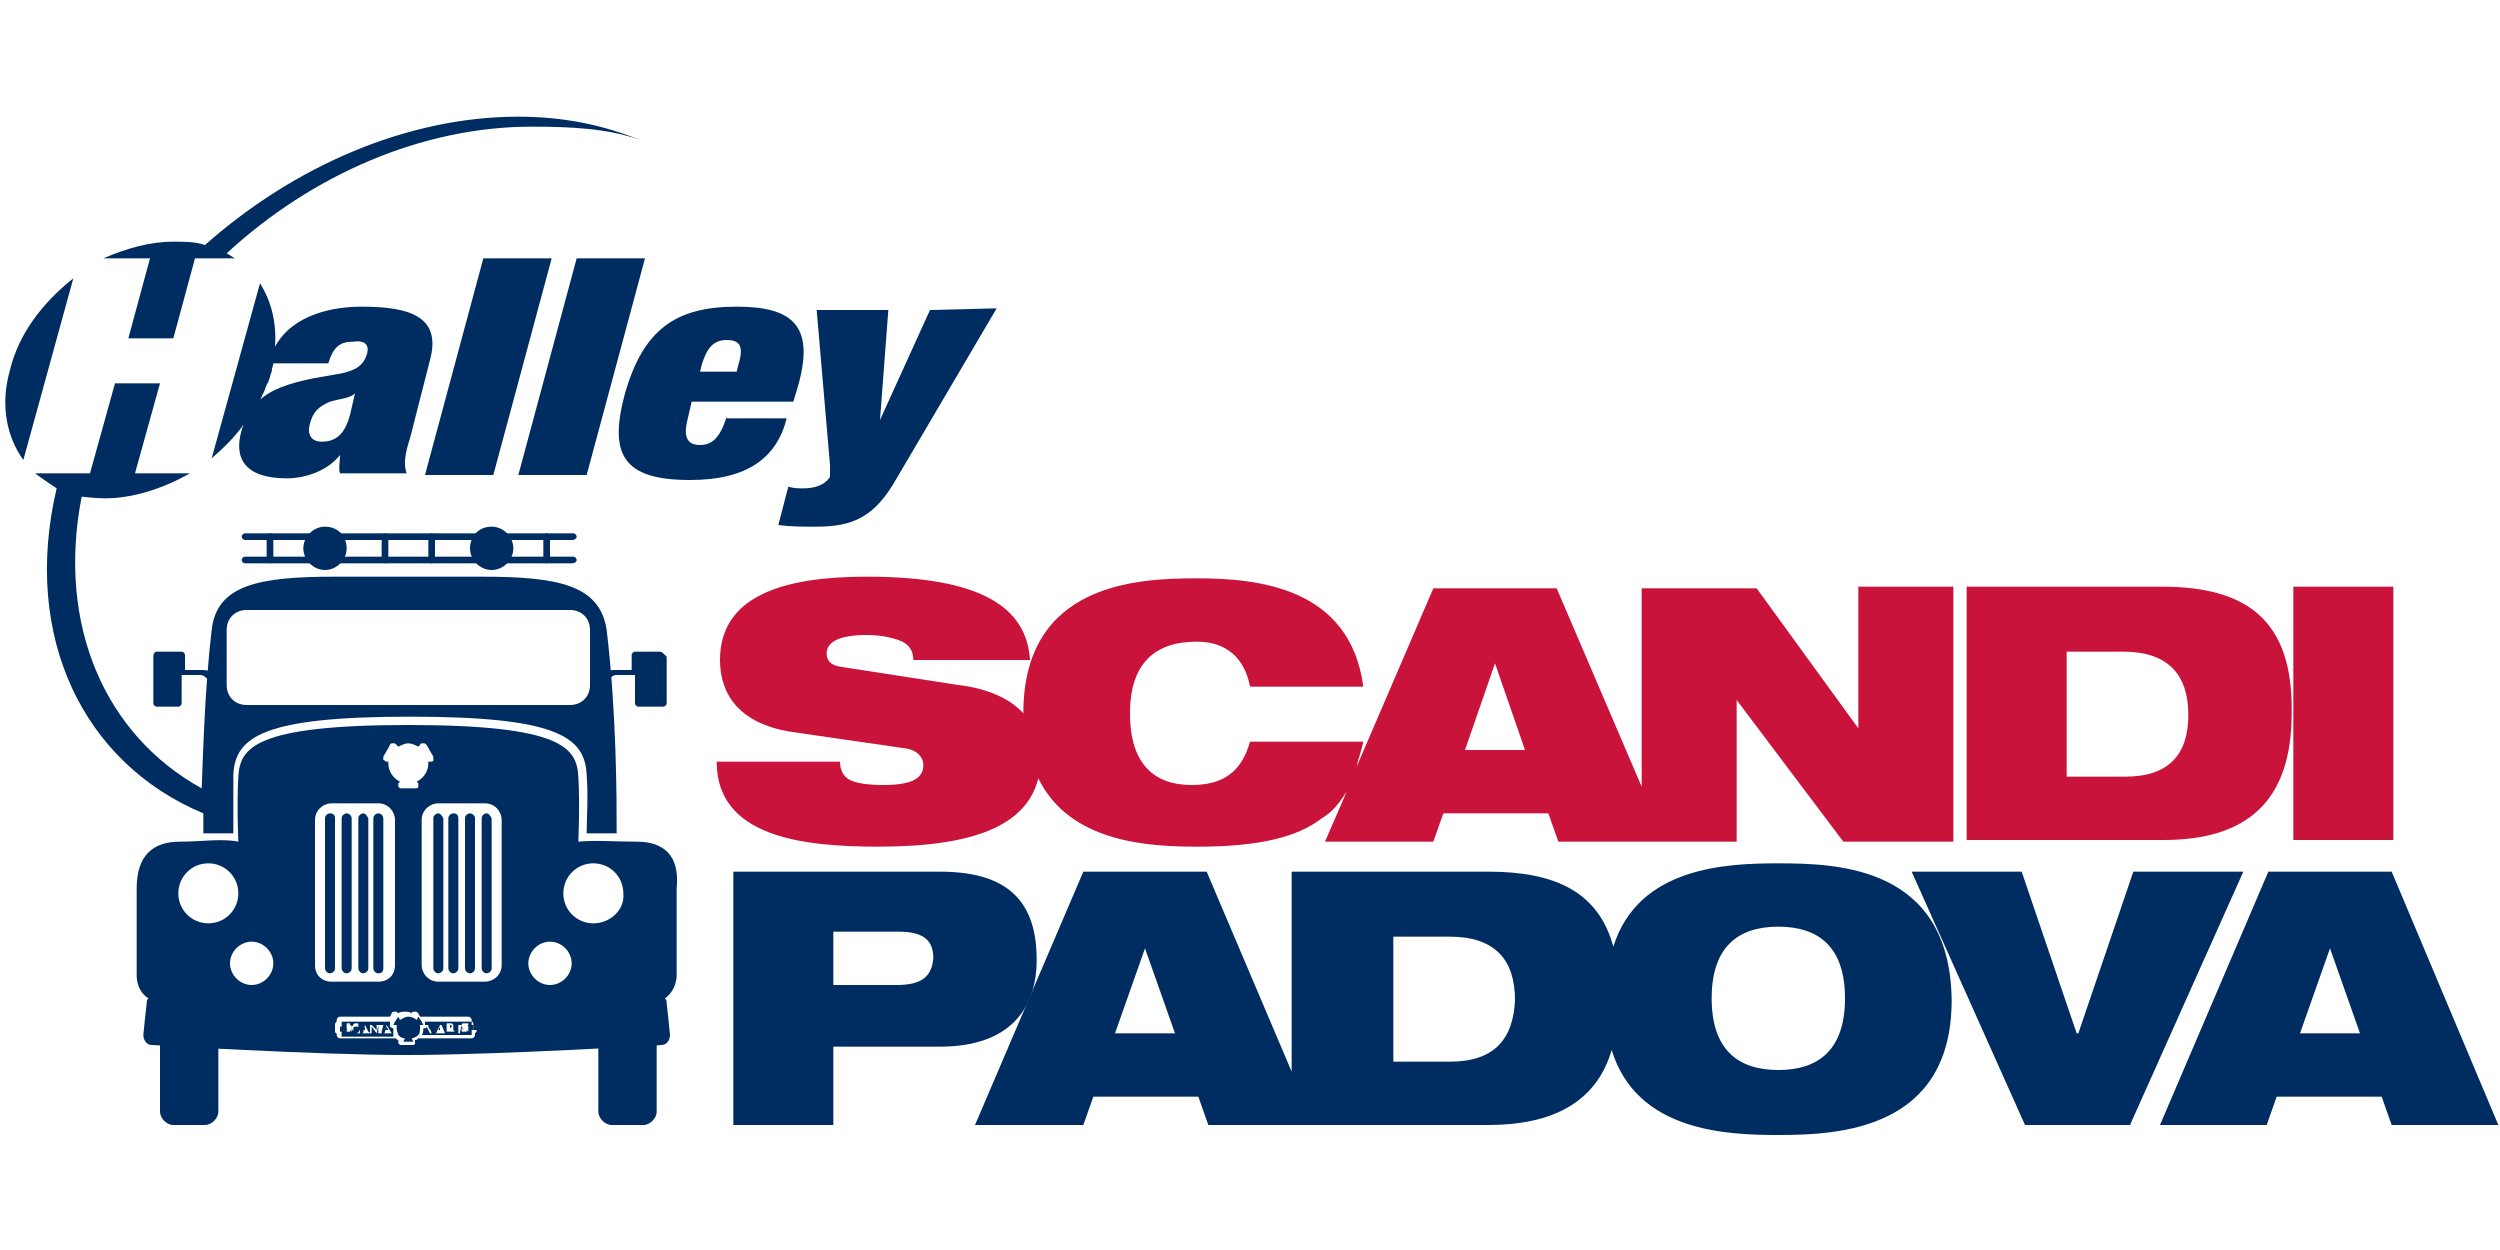 <?xml version="1.0" encoding="utf-8"?>
<!-- Generator: Adobe Illustrator 24.2.1, SVG Export Plug-In . SVG Version: 6.00 Build 0)  -->
<svg version="1.1" id="Livello_1" xmlns="http://www.w3.org/2000/svg" xmlns:xlink="http://www.w3.org/1999/xlink" x="0px" y="0px"
	 viewBox="0 0 150 75" style="enable-background:new 0 0 150 75;" xml:space="preserve">
<style type="text/css">
	.st0{fill:#C9133A;}
	.st1{fill:#002D61;}
</style>
<g>
	<g>
		<g>
			<path class="st0" d="M111.5,43.7l-6.1-8.4h-6.9v11.9l-5.1-11.9H86L81.4,46c0.1-0.5,0.3-1,0.4-1.5H75c-0.5,1.8-1.6,2.6-3.5,2.6
				c-2.2,0-3.7-1.2-3.7-4.3c0-3.1,1.6-4.3,4-4.3c2.3,0,3,1.6,3.2,2.7h6.8c-0.8-6-6.4-6.5-10-6.5c-3.6,0-10.4,0.3-10.4,8.1
				c-0.8-0.9-2.2-1.5-3.9-1.7L50.4,40c-0.6-0.1-0.8-0.4-0.8-0.8c0-0.6,0.6-1.1,2.4-1.1c0.7,0,1.3,0.1,1.9,0.3
				c0.6,0.2,0.9,0.6,0.9,1.2h7c-0.2-3.2-3-5-9.8-5c-4.9,0-8.8,1.1-8.8,5c0,2.1,1.2,3.8,4.2,4.3l6.9,1c0.8,0.1,1.1,0.6,1.1,1
				c0,0.7-0.5,1.2-2.4,1.2c-0.9,0-1.6-0.1-2-0.3c-0.4-0.2-0.6-0.6-0.6-1.1H43c0,4.5,5.1,5.1,9.7,5.1c5.8,0,8.9-1.3,9.6-4.1
				c1.9,3.9,6.7,4.1,9.6,4.1c3.7,0,6-0.6,7.4-1.7c0.7-0.4,1.1-1,1.5-1.6l-1.3,3H86l0.6-1.7h6.3l0.6,1.7h5h1.4h4.3V42l6.4,8.5h6.6
				V35.2h-5.7V43.7z M87.9,45l1.8-5.2l1.8,5.2H87.9z"/>
			<path class="st0" d="M129.7,35.2H118v15.2h11.8c5,0,7.7-2.3,7.7-7.6C137.6,37.2,134.8,35.2,129.7,35.2z M127.5,46.6H124v-7.5h3.4
				c2.7,0,3.9,1.4,3.9,3.8C131.3,45.2,130.2,46.6,127.5,46.6z"/>
			<rect x="137.6" y="35.2" class="st0" width="6" height="15.2"/>
		</g>
	</g>
	<path class="st1" d="M62.2,57.6c0-3.4-1.6-5.3-5.8-5.3H44v15.2h6v-4.7h6.4C60.6,62.8,62.2,60.5,62.2,57.6 M53.8,59.1H50v-3.2h3.9
		c1.5,0,2.1,0.5,2.1,1.6C55.9,58.6,55.3,59.1,53.8,59.1"/>
	<path class="st1" d="M106.7,51.8c-3.1,0-8.4,0.2-9.9,5c-0.9-3.3-3.5-4.5-7.5-4.5H77.5v12l-5.1-12H65l-6.5,15.2H65l0.6-1.7h6.3
		l0.6,1.7h5h1.4h10.4c3.9,0,6.5-1.4,7.4-4.5c1.5,4.9,6.9,5.1,10,5.1c3.6,0,10.4-0.3,10.4-8.1C117,52,110.3,51.8,106.7,51.8 M66.9,62
		l1.8-5.1l0,0l1.8,5.1H66.9z M87,63.7h-3.4v-7.5H87c2.7,0,3.9,1.4,3.9,3.8C90.8,62.3,89.7,63.7,87,63.7 M106.7,64.2
		c-2.4,0-4-1.2-4-4.3s1.6-4.3,4-4.3s4,1.2,4,4.3C110.7,63,109.1,64.2,106.7,64.2"/>
	<polygon class="st1" points="128,52.3 124.7,62 124.6,62 121.3,52.3 114.7,52.3 121.5,67.5 127.8,67.5 134.6,52.3 	"/>
	<path class="st1" d="M143.5,52.3h-7.4l-6.5,15.2h6.4l0.6-1.7h6.3l0.6,1.7h6.4L143.5,52.3z M138,62l1.8-5.1l0,0l1.8,5.1H138z"/>
	<path class="st1" d="M9.6,59.1c0-0.4,0.4-0.8,0.8-0.8h1.9c0.4,0,0.8,0.4,0.8,0.8v7.6c0,0.4-0.4,0.8-0.8,0.8h-1.9
		c-0.4,0-0.8-0.4-0.8-0.8V59.1z"/>
	<path class="st1" d="M39.4,59.1c0-0.4-0.4-0.8-0.8-0.8h-1.9c-0.4,0-0.8,0.4-0.8,0.8v7.6c0,0.4,0.4,0.8,0.8,0.8h1.9
		c0.4,0,0.8-0.4,0.8-0.8V59.1z"/>
	<path class="st1" d="M28.2,48.8c-0.1,0-0.3,0.1-0.3,0.3v9c0,0.1,0.1,0.3,0.3,0.3c0.1,0,0.3-0.1,0.3-0.3v-9
		C28.5,48.9,28.3,48.8,28.2,48.8"/>
	<path class="st1" d="M27.2,48.8c-0.1,0-0.3,0.1-0.3,0.3v9c0,0.1,0.1,0.3,0.3,0.3c0.1,0,0.3-0.1,0.3-0.3v-9
		C27.5,48.9,27.4,48.8,27.2,48.8"/>
	<path class="st1" d="M21.8,48.8c-0.1,0-0.3,0.1-0.3,0.3v9c0,0.1,0.1,0.3,0.3,0.3c0.1,0,0.3-0.1,0.3-0.3v-9
		C22,48.9,21.9,48.8,21.8,48.8"/>
	<path class="st1" d="M19.8,48.8c-0.1,0-0.3,0.1-0.3,0.3v9c0,0.1,0.1,0.3,0.3,0.3c0.1,0,0.3-0.1,0.3-0.3v-9
		C20.1,48.9,20,48.8,19.8,48.8"/>
	<path class="st1" d="M23,58.1v-9c0-0.1-0.1-0.3-0.3-0.3c-0.1,0-0.3,0.1-0.3,0.3v9c0,0.1,0.1,0.3,0.3,0.3C22.9,58.4,23,58.3,23,58.1
		"/>
	<path class="st1" d="M26.3,48.8c-0.1,0-0.3,0.1-0.3,0.3v9c0,0.1,0.1,0.3,0.3,0.3c0.1,0,0.3-0.1,0.3-0.3v-9
		C26.5,48.9,26.4,48.8,26.3,48.8"/>
	<path class="st1" d="M25.4,61.5l-0.1-0.2L25.1,61L25,61.2c-0.1-0.1-0.3-0.2-0.5-0.2s-0.3,0.1-0.5,0.2L23.9,61l-0.2,0.3l-0.1,0.2
		h0.2c0,0.1,0,0.1,0,0.2c0,0.2,0.1,0.3,0.1,0.4c0.1,0.1,0.2,0.2,0.4,0.2l-0.1,0.2h0.3h0.3l-0.1-0.2c0.1,0,0.3-0.1,0.4-0.2
		c0.1-0.1,0.1-0.3,0.1-0.4c0-0.1,0-0.1,0-0.2H25.4z"/>
	<path class="st1" d="M23.6,61.7L23.6,61.7c-0.1,0-0.2-0.1-0.2-0.1c0-0.1,0-0.1,0-0.2v-0.1h-2.9v0.3h-0.1v0.3h0.1v0.3h3.1
		C23.6,62,23.6,61.8,23.6,61.7L23.6,61.7z M21.1,61.9H21h-0.1c0,0,0,0-0.1,0l0,0l0,0v-0.2l0,0c0,0.1,0,0.1,0.1,0.1c0,0,0,0,0.1,0
		C21,61.9,21,61.9,21.1,61.9C21,61.9,21,61.9,21.1,61.9C21,61.8,21,61.8,21,61.8s0,0-0.1,0s-0.1-0.1-0.1-0.1s0,0,0-0.1
		c0,0,0,0,0-0.1v-0.1h0.1H21l0,0l0,0v0.2l0,0v-0.1c0,0,0,0-0.1,0l0,0l0,0l0,0l0,0c0,0,0,0,0.1,0c0,0,0.1,0,0.1,0.1c0,0,0,0,0,0.1
		C21.1,61.7,21.1,61.7,21.1,61.9C21.1,61.8,21.1,61.9,21.1,61.9 M21.6,62L21.6,62C21.6,61.9,21.6,61.9,21.6,62c-0.1,0-0.2,0-0.2,0
		c-0.1,0-0.1,0-0.2-0.1c0-0.1-0.1-0.1-0.1-0.2c0-0.1,0-0.1,0.1-0.2c0-0.1,0.1-0.1,0.2-0.1s0.1,0,0.1,0.1l0,0l0,0v0.2l0,0
		c0-0.1,0-0.1-0.1-0.1h-0.1c0,0-0.1,0-0.1,0.1c0,0,0,0.1,0,0.2c0,0.1,0,0.1,0,0.1v0.1c0,0,0,0,0.1,0C21.5,61.9,21.5,61.9,21.6,62
		c-0.1-0.1-0.1-0.1,0-0.2l0,0V62z M22.2,62H22l0,0l0,0l0,0l0,0l0,0l0,0h-0.1l0,0l0,0l0,0l0,0l0,0h-0.2l0,0c0,0,0.1,0,0.1-0.1
		l0.1-0.4l0,0l0.2,0.4C22.1,61.9,22.1,61.9,22.2,62C22.1,61.9,22.2,61.9,22.2,62L22.2,62z M22.7,61.5L22.7,61.5
		C22.7,61.5,22.6,61.5,22.7,61.5C22.6,61.5,22.6,61.5,22.7,61.5L22.6,62l0,0l-0.3-0.4v0.3V62c0,0,0,0,0.1,0l0,0h-0.2l0,0l0,0l0,0
		c0,0,0,0,0-0.1v-0.3c0-0.1,0-0.1-0.1-0.1l0,0h0.2l0.3,0.3v-0.2c0-0.1,0-0.1-0.1-0.1l0,0L22.7,61.5L22.7,61.5z M23,61.5L23,61.5
		C23,61.5,22.9,61.5,23,61.5C22.9,61.5,22.9,61.5,23,61.5l-0.1,0.4c0,0,0,0,0,0.1l0,0l0,0l0,0h-0.3l0,0c0,0,0,0,0.1,0c0,0,0,0,0-0.1
		v-0.3c0,0,0,0,0-0.1c0,0,0,0-0.1,0l0,0L23,61.5L23,61.5z M23.5,62h-0.2l0,0l0,0l0,0l0,0l0,0l0,0h-0.1l0,0l0,0l0,0l0,0l0,0H23l0,0
		c0,0,0.1,0,0.1-0.1l0.1-0.4l0,0L23.5,62C23.4,61.9,23.4,61.9,23.5,62C23.5,61.9,23.5,61.9,23.5,62L23.5,62z"/>
	<path class="st1" d="M38.2,50.5c-1.3,0-2.5-0.1-3.5,0c0,0,0.1-2.2,0-3.9s-0.9-3.1-10.2-3.1s-10.1,1.4-10.2,3.1
		c-0.1,1.7,0,3.9,0,3.9c-1-0.2-2.2,0-3.5,0c-1.6,0-2.6,0.8-2.6,2.8v5.2c0,0.8,0.4,1.2,0.7,1.4c-0.1,0.1-0.1,0.2-0.1,0.3l-0.1,0.9
		l-0.1,1c0,0.3,0.2,0.6,0.5,0.6c0,0,9.8,0.6,15.3,0.6s15.3-0.6,15.3-0.6c0.3,0,0.5-0.3,0.5-0.6l-0.1-1L40,60.2c0-0.1,0-0.2-0.1-0.3
		c0.3-0.2,0.7-0.7,0.7-1.4v-5.2C40.8,51.3,39.8,50.5,38.2,50.5 M23,45.4l0.4-0.7c0-0.1,0.1-0.1,0.2-0.1l0,0c0.1,0,0.1,0,0.2,0.1
		l0.1,0.1c0.2-0.1,0.4-0.2,0.6-0.2s0.4,0.1,0.6,0.2l0.1-0.1c0-0.1,0.1-0.1,0.2-0.1l0,0c0.1,0,0.1,0,0.2,0.1l0.4,0.7
		c0,0.1,0,0.1,0,0.2c0,0.1-0.1,0.1-0.2,0.1h-0.1v0.1c0,0.5-0.3,0.9-0.7,1.1l0.1,0.1c0,0.1,0,0.1,0,0.2c0,0.1-0.1,0.1-0.2,0.1h-0.4
		h-0.4c-0.1,0-0.1,0-0.2-0.1c0-0.1,0-0.1,0-0.2l0.1-0.1c-0.4-0.2-0.7-0.6-0.7-1.1v-0.1h-0.1c-0.1,0-0.1-0.1-0.2-0.1
		C23,45.6,23,45.5,23,45.4 M12.5,55.4c-1,0-1.8-0.8-1.8-1.8s0.8-1.8,1.8-1.8s1.8,0.8,1.8,1.8C14.3,54.6,13.5,55.4,12.5,55.4
		 M15.1,59.1c-0.7,0-1.3-0.6-1.3-1.3s0.6-1.3,1.3-1.3s1.3,0.6,1.3,1.3S15.8,59.1,15.1,59.1 M18.9,57.9v-8.7c0-0.6,0.5-1,1-1h2.8
		c0.6,0,1,0.5,1,1v8.7c0,0.6-0.4,1-1,1h-2.8C19.3,58.9,18.9,58.5,18.9,57.9 M28.6,61.8c0,0.1,0,0.1-0.1,0.2v0.1
		c0,0.1-0.1,0.2-0.2,0.2h-3.2c-0.1,0.1-0.1,0.1-0.2,0.1l0,0c0,0.1,0,0.1,0,0.2c0,0.1-0.1,0.1-0.2,0.1h-0.3h-0.3
		c-0.1,0-0.1,0-0.2-0.1c0-0.1,0-0.1,0-0.2l0,0c-0.1,0-0.1-0.1-0.2-0.1h-3.3c-0.1,0-0.2-0.1-0.2-0.2V62c-0.1,0-0.1-0.1-0.1-0.2v-0.3
		c0-0.1,0-0.1,0.1-0.2v-0.1c0-0.1,0.1-0.2,0.2-0.2h3l0.1-0.2c0-0.1,0.1-0.1,0.2-0.1l0,0c0.1,0,0.1,0,0.2,0.1l0,0
		c0.1-0.1,0.3-0.1,0.4-0.1s0.3,0,0.4,0.1l0,0c0-0.1,0.1-0.1,0.2-0.1l0,0c0.1,0,0.1,0,0.2,0.1l0.1,0.2h2.9c0.1,0,0.2,0.1,0.2,0.2v0.1
		c0.1,0,0.1,0.1,0.1,0.2v0.3H28.6z M30.1,57.9c0,0.6-0.5,1-1,1h-2.8c-0.6,0-1-0.5-1-1v-8.7c0-0.6,0.5-1,1-1h2.8c0.6,0,1,0.5,1,1
		V57.9z M33,59.1c-0.7,0-1.3-0.6-1.3-1.3s0.6-1.3,1.3-1.3s1.3,0.6,1.3,1.3S33.7,59.1,33,59.1 M35.6,55.4c-1,0-1.8-0.8-1.8-1.8
		s0.8-1.8,1.8-1.8s1.8,0.8,1.8,1.8C37.5,54.6,36.6,55.4,35.6,55.4"/>
	<polygon class="st1" points="23.1,61.8 23.3,61.8 23.2,61.6 	"/>
	<path class="st1" d="M28.3,61.3h-2.8v0.1c0,0,0,0,0,0.1h0.3l0,0h-0.1c0,0,0,0,0,0.1l0.1,0.2l0.1-0.2l0,0c0,0,0,0-0.1,0l0,0H26l0,0
		c0,0,0,0-0.1,0c0,0,0,0-0.1,0.1l0.1,0.3h-0.1l-0.2-0.4v-0.1l0,0l0,0v0.1c0,0.1-0.1,0.1-0.2,0.1l0,0l0,0c0,0.1,0,0.3-0.1,0.4h3v-0.3
		h0.1v-0.3h-0.1C28.3,61.5,28.3,61.3,28.3,61.3z M26.7,62h-0.3l0,0c0,0,0,0,0.1,0l0,0l0,0l0,0l0,0h-0.2l0,0l0,0l0,0l0,0l0,0h-0.2
		l0,0c0,0,0.1,0,0.1-0.1l0.2-0.4h0.1L26.7,62C26.7,61.9,26.7,61.9,26.7,62C26.7,61.9,26.7,61.9,26.7,62L26.7,62z M27.2,61.9
		c0,0-0.1,0-0.2,0h-0.3l0,0h0.1c0,0,0,0,0-0.1v-0.3c0,0,0,0,0-0.1c0,0,0,0-0.1,0l0,0h0.2l0,0c0.1,0,0.2,0,0.2,0l0.1,0.1v0.1h-0.1
		c0.1,0,0.1,0,0.1,0.1v0.1C27.3,61.9,27.3,61.9,27.2,61.9 M27.7,61.5L27.7,61.5C27.6,61.5,27.6,61.5,27.7,61.5
		C27.6,61.5,27.6,61.5,27.7,61.5l-0.1,0.4c0,0,0,0,0,0.1c0,0,0,0,0.1,0l0,0l0,0h-0.3l0,0h0.1c0,0,0,0,0-0.1v-0.3c0,0,0,0,0-0.1
		c0,0,0,0-0.1,0l0,0L27.7,61.5L27.7,61.5z M28.1,61.9H28h-0.1h-0.1l0,0h-0.1v-0.2h0.1c0,0.1,0,0.1,0.1,0.1H28
		C28,61.9,28,61.9,28.1,61.9C28,61.9,28,61.9,28.1,61.9C28,61.8,28,61.8,28,61.8s0,0-0.1,0s-0.1-0.1-0.1-0.1s0,0-0.1-0.1
		c0,0,0,0,0-0.1c0,0,0-0.1,0.1-0.1h0.1c0.1,0,0.1,0,0.1,0l0,0h0.1v0.2l0,0v-0.1H28c0,0,0,0-0.1,0l0,0l0,0l0,0c0,0,0,0,0.1,0
		c0,0,0.1,0,0.1,0.1c0,0,0,0,0,0.1C28.1,61.7,28.1,61.7,28.1,61.9C28.2,61.8,28.1,61.9,28.1,61.9"/>
	<path class="st1" d="M27.1,61.7C27,61.7,27,61.7,27.1,61.7L27.1,61.7L27,61.8l0,0l0,0l0,0C27,61.8,27,61.8,27.1,61.7
		C27.1,61.8,27.1,61.8,27.1,61.7C27.1,61.8,27.1,61.7,27.1,61.7L27.1,61.7"/>
	<polygon class="st1" points="21.8,61.8 21.9,61.8 21.9,61.6 	"/>
	<path class="st1" d="M27.1,61.6L27.1,61.6C27.1,61.5,27.1,61.5,27.1,61.6L27.1,61.6c0-0.1,0-0.1-0.1-0.1v0.2L27.1,61.6
		C27,61.6,27.1,61.6,27.1,61.6"/>
	<polygon class="st1" points="26.3,61.8 26.4,61.8 26.4,61.6 	"/>
	<path class="st1" d="M20.8,48.8c-0.1,0-0.3,0.1-0.3,0.3v9c0,0.1,0.1,0.3,0.3,0.3c0.1,0,0.3-0.1,0.3-0.3v-9
		C21.1,48.9,20.9,48.8,20.8,48.8"/>
	<path class="st1" d="M29.2,48.8c-0.1,0-0.3,0.1-0.3,0.3v9c0,0.1,0.1,0.3,0.3,0.3c0.1,0,0.3-0.1,0.3-0.3v-9
		C29.4,48.9,29.3,48.8,29.2,48.8"/>
	<path class="st1" d="M25.6,61.4L25.6,61.4L25.6,61.4C25.6,61.5,25.6,61.5,25.6,61.4L25.6,61.4"/>
	<path class="st1" d="M34.3,33.8H14.7c-0.1,0-0.2-0.1-0.2-0.2c0-0.1,0.1-0.2,0.2-0.2h19.7c0.1,0,0.2,0.1,0.2,0.2
		C34.6,33.7,34.5,33.8,34.3,33.8"/>
	<path class="st1" d="M34.3,32.4H14.7c-0.1,0-0.2-0.1-0.2-0.2c0-0.1,0.1-0.2,0.2-0.2h19.7c0.1,0,0.2,0.1,0.2,0.2
		C34.6,32.3,34.5,32.4,34.3,32.4"/>
	<path class="st1" d="M25.9,33.8c-0.1,0-0.2-0.1-0.2-0.2v-1.4c0-0.1,0.1-0.2,0.2-0.2s0.2,0.1,0.2,0.2v1.4
		C26.1,33.7,26,33.8,25.9,33.8"/>
	<path class="st1" d="M23.1,33.8c-0.1,0-0.2-0.1-0.2-0.2v-1.4c0-0.1,0.1-0.2,0.2-0.2s0.2,0.1,0.2,0.2v1.4
		C23.3,33.7,23.2,33.8,23.1,33.8"/>
	<path class="st1" d="M20.8,32.9c0,0.7-0.6,1.3-1.3,1.3c-0.7,0-1.3-0.6-1.3-1.3s0.6-1.3,1.3-1.3C20.3,31.6,20.8,32.2,20.8,32.9"/>
	<path class="st1" d="M28.2,32.9c0,0.7,0.6,1.3,1.3,1.3c0.7,0,1.3-0.6,1.3-1.3s-0.6-1.3-1.3-1.3C28.7,31.6,28.2,32.2,28.2,32.9"/>
	<path class="st1" d="M32.8,33.8c-0.1,0-0.2-0.1-0.2-0.2v-1.4c0-0.1,0.1-0.2,0.2-0.2c0.1,0,0.2,0.1,0.2,0.2v1.4
		C33,33.7,32.9,33.8,32.8,33.8"/>
	<path class="st1" d="M16.2,33.8c-0.1,0-0.2-0.1-0.2-0.2v-1.4c0-0.1,0.1-0.2,0.2-0.2s0.2,0.1,0.2,0.2v1.4
		C16.4,33.7,16.3,33.8,16.2,33.8"/>
	<path class="st1" d="M9.4,39.1h1.5c0.1,0,0.2,0.1,0.2,0.2v0.8v0.1h1.1c0.2,0,0.5,0.1,0.6,0.3c0.1,0.1,0.1,0.2,0.1,0.4v0.5l0,0v0.2
		c0.1,0,0.1,0,0.1,0.1v0.6l0,0c0,0,0,0.1-0.1,0.1h-0.4h-0.1c0,0,0,0,0-0.1v-0.6c0-0.1,0-0.1,0.1-0.1l0,0v-0.1v-0.1l0,0l0,0v-0.5
		c0-0.1,0-0.1-0.1-0.2c-0.1-0.1-0.2-0.2-0.4-0.2h-1.1v0.1v1.6c0,0.1-0.1,0.2-0.2,0.2H9.4c-0.1,0-0.2-0.1-0.2-0.2v-2.8
		C9.2,39.2,9.3,39.1,9.4,39.1"/>
	<path class="st1" d="M39.6,39.1h-1.5c-0.1,0-0.2,0.1-0.2,0.2v0.8v0.1h-1.1c-0.2,0-0.5,0.1-0.6,0.3c-0.1,0.1-0.1,0.2-0.1,0.4v0.5
		l0,0v0.2c-0.1,0-0.1,0-0.1,0.1v0.6l0,0c0,0,0,0.1,0.1,0.1h0.4h0.1c0,0,0,0,0-0.1v-0.6c0-0.1,0-0.1-0.1-0.1l0,0v-0.1v-0.1l0,0l0,0
		v-0.5c0-0.1,0-0.1,0.1-0.2c0.1-0.1,0.2-0.2,0.4-0.2h1.1v0.1v1.6c0,0.1,0.1,0.2,0.2,0.2h1.5c0.1,0,0.2-0.1,0.2-0.2v-2.8
		C39.8,39.2,39.7,39.1,39.6,39.1"/>
	<path class="st1" d="M28.9,34.6c-0.7,0-1.3,0-2,0c-0.8,0-1.6,0-2.4,0s-1.6,0-2.4,0c-0.7,0-1.4,0-2,0c-4.6,0-7.1,0.5-7.4,3.2
		c-0.4,3.4-0.5,7-0.6,9.5c-5.8-3.2-8.7-9.8-7.2-17.5l0,0c0,0,0.9,0.1,1.4,0.1c1.7,0,3.5-0.6,5.1-1.5H8.1L9.6,23H6.9l-1.5,5.4H2.1
		c0.4,0.3,1.3,0.9,1.3,0.9C1.3,38.2,5,45.8,12.2,48.8c0,0.5,0,0.9,0,1.2c0.4,0,0.7,0,1,0s0.5,0,0.8,0c0-0.8,0-2.3,0-3.5
		c0.1-2.3,1.8-3.5,10.6-3.5s10.5,1.2,10.6,3.5c0.1,1.2,0,2.8,0,3.5c0.2,0,0.5,0,0.8,0s0.7,0,1,0c0-2,0-7.2-0.6-12.2
		C36,35.1,33.5,34.6,28.9,34.6 M35.4,41.1c0,0.7-0.5,1.2-1.2,1.2h-9.7h-9.7c-0.7,0-1.2-0.5-1.2-1.2v-3.3c0-0.7,0.5-1.2,1.2-1.2h9.7
		h9.7c0.7,0,1.2,0.5,1.2,1.2V41.1z"/>
	<path class="st1" d="M25.8,21.6c0.7-2.6-1.2-3.2-4.1-3.2c-1.6,0-4.1,0.4-5.2,2.4c0.1-1.4-0.2-2.7-0.9-3.8l-2.9,10.5
		c0.7-0.6,1.4-1.3,1.9-2l0,0c0,0.1-0.1,0.2-0.1,0.3c-0.5,1.7,0.2,2.9,2.7,2.9c1.2,0,2.5-0.5,3.2-1.4l0,0c0,0.4-0.1,0.8,0,1.1h4
		c-0.2-0.5-0.1-1.2,0.2-2.1L25.8,21.6z M21,24.9c-0.3,1.1-0.8,1.6-1.7,1.6c-0.6,0-0.9-0.4-0.7-1.1c0.2-0.7,0.5-1,1.2-1.3
		c0.7-0.2,1.2-0.2,1.5-0.5l0,0L21,24.9z M22,21.3c-0.2,0.6-0.6,0.9-1.5,1.1l-1.7,0.3c-1.5,0.3-2.6,0.7-3.2,1.3l0,0
		c0.1-0.1,0.1-0.3,0.2-0.4c0.1-0.2,0.1-0.3,0.2-0.5c0-0.1,0.1-0.1,0.1-0.2c0.1-0.2,0.1-0.4,0.2-0.6c0-0.2,0.1-0.4,0.1-0.5h3.3
		c0.3-1,0.7-1.3,1.5-1.3C21.9,20.4,22.2,20.7,22,21.3"/>
	<path class="st1" d="M55.8,18.6l-3,6.6l0,0l0.5-6.6H49l0.8,9.3c0,0.3,0,0.6,0,0.7c-0.1,0.2-0.5,0.7-1.6,0.7c-0.3,0-0.6,0-0.9-0.1
		l-0.6,2.3c0.7,0.1,1.4,0.1,2.3,0.1c2.2,0,3.5-0.6,4.8-2.9l6-10.2L55.8,18.6L55.8,18.6z"/>
	<path class="st1" d="M43.6,25c-0.4,1.3-0.9,1.7-1.6,1.7c-0.6,0-1-0.3-0.8-1.3l0.3-1.3h6.1l0.3-1c1-3.6-0.4-4.7-3.7-4.7
		c-3.7,0-5.6,1.4-6.7,5.2c-1,3.7-0.1,5.2,3.9,5.2c3.4,0,5.2-1.3,5.8-3.7h-3.6V25z M42.1,21.9c0.3-1,0.7-1.5,1.5-1.5
		c0.9,0,1,0.5,0.7,1.5l-0.1,0.4H42L42.1,21.9z"/>
	<polygon class="st1" points="33.1,15.5 29,15.5 25.5,28.5 29.6,28.5 	"/>
	<path class="st1" d="M0.6,22.2c-0.6,2.1-0.2,4,0.8,5.4l3-10.9C2.5,18.2,1.1,20.1,0.6,22.2"/>
	<polygon class="st1" points="38.7,15.5 34.6,15.5 31.1,28.5 35.2,28.5 	"/>
	<path class="st1" d="M7.7,20.3h2.7l1.3-4.8h2.4c-0.2-0.1-0.3-0.2-0.5-0.3l0,0c5.1-4.7,11.7-7.6,18.3-7.6c2.3,0,4.6,0.1,6.5,0.8
		C36.2,7.5,33.8,7,31.1,7c-6.7,0-13.5,3-18.8,7.7l0,0c-0.6-0.2-1.2-0.2-1.9-0.2c-1.4,0-2.8,0.4-4.2,1H9L7.7,20.3z"/>
</g>
</svg>

